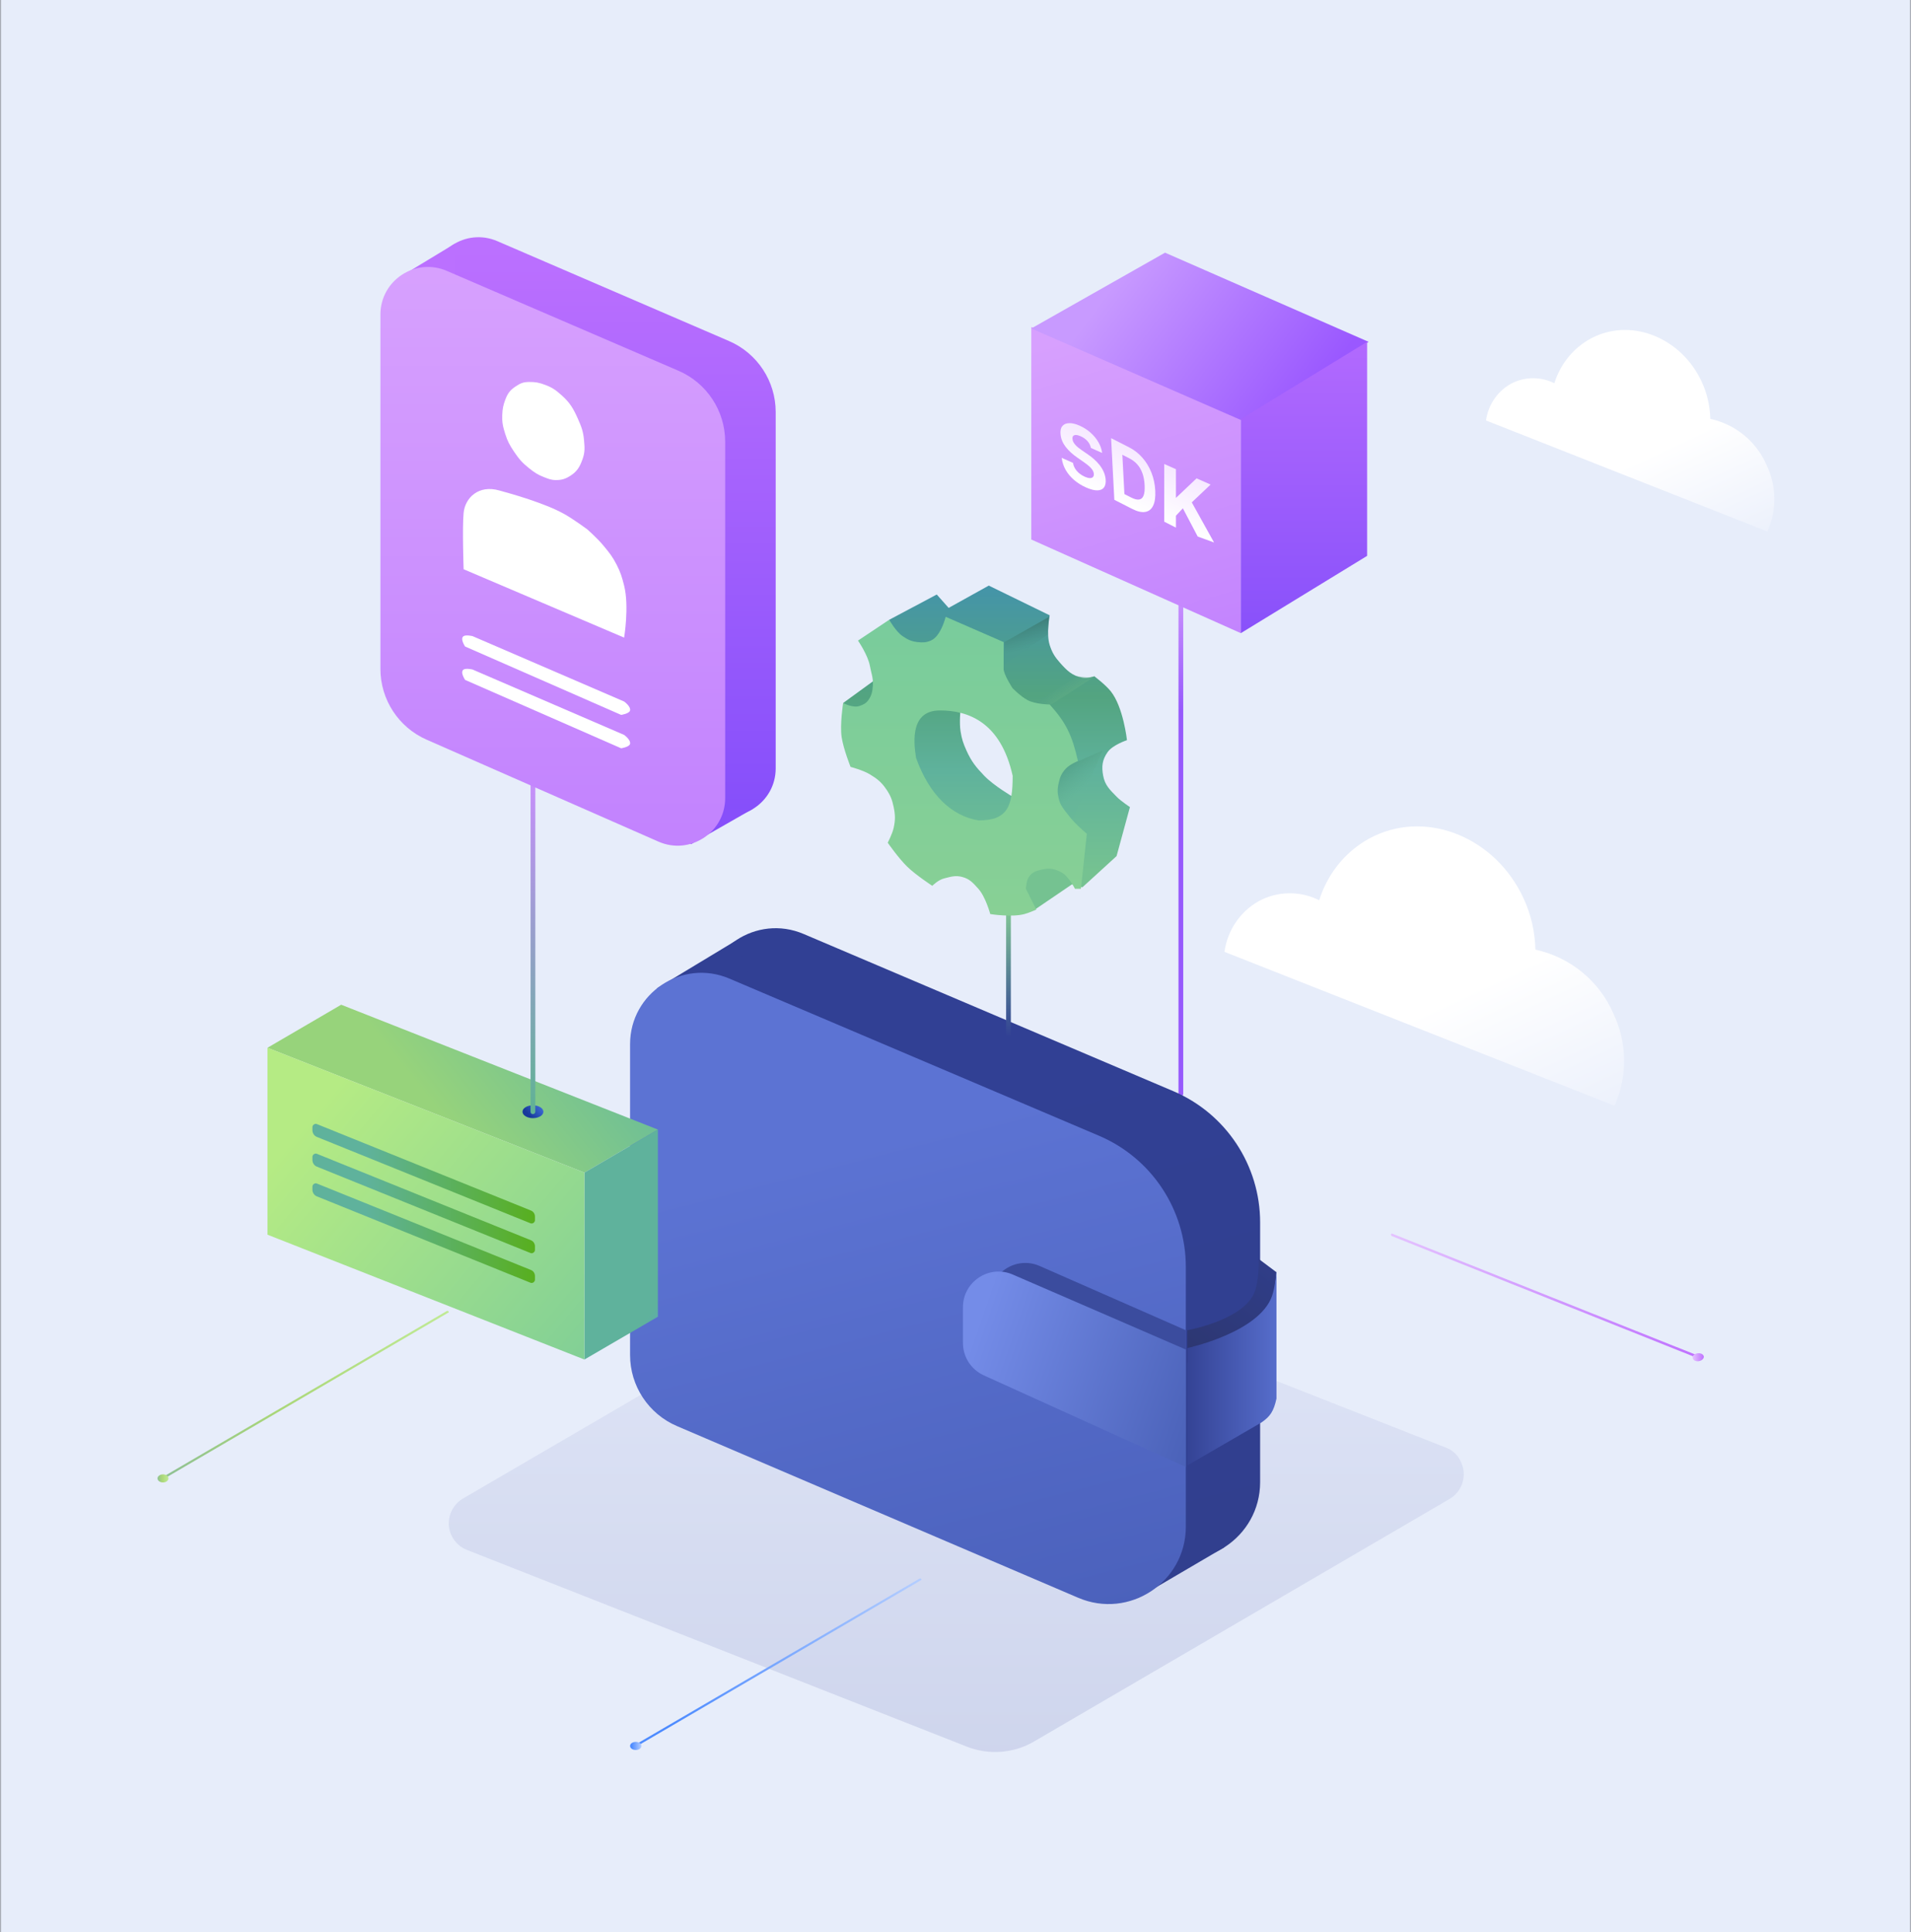 <svg width="643" height="650" viewBox="0 0 643 650" fill="none" xmlns="http://www.w3.org/2000/svg">
<rect x="0" y="0" width="643" height="650" fill="#333333" stroke="none"/>
<g clip-path="url(#clip0_2090_11832)">
<mask id="mask0_2090_11832" style="mask-type:luminance" maskUnits="userSpaceOnUse" x="0" y="-6" width="643" height="662">
<path d="M643 -6H0V656H643V-6Z" fill="white"/>
</mask>
<g mask="url(#mask0_2090_11832)">
<path d="M643 -6H0V656H643V-6Z" fill="#E7EDFA"/>
<path d="M594.365 156.349C590.91 148.467 583.891 142.745 575.471 140.909C575.361 136.59 574.39 132.272 572.554 128.385C565.86 113.917 549.666 107.115 536.494 113.269C530.016 116.292 525.157 122.015 522.998 128.925C518.679 126.765 513.604 126.657 509.177 128.709C504.211 131.084 500.756 135.943 500 141.449L594.688 178.806C597.927 171.465 597.711 163.367 594.365 156.349Z" fill="url(#paint0_linear_2090_11832)"/>
<path d="M542.818 340.867C538.029 329.941 528.298 322.008 516.625 319.463C516.473 313.476 515.126 307.489 512.582 302.1C503.302 282.044 480.852 272.614 462.591 281.146C453.61 285.337 446.875 293.269 443.881 302.849C437.894 299.855 430.859 299.706 424.723 302.55C417.837 305.842 413.048 312.578 412 320.211L543.266 372C547.756 361.822 547.457 350.596 542.818 340.867Z" fill="url(#paint1_linear_2090_11832)"/>
</g>
<path d="M486.514 486.997L318.354 420.837C310.834 417.877 302.434 418.517 295.554 422.597L155.794 504.117C151.234 506.757 149.634 512.677 152.274 517.237C153.394 519.157 155.074 520.597 157.074 521.397L325.234 587.557C332.674 590.517 341.154 589.877 348.034 585.797L487.714 504.277C492.274 501.637 493.874 495.797 491.234 491.157C490.274 489.237 488.594 487.797 486.514 486.997Z" fill="url(#paint2_linear_2090_11832)"/>
<path d="M468 415.27C468.08 415.03 468.32 414.95 468.48 415.03L571.2 455.99C571.44 456.07 571.52 456.31 571.44 456.55C571.36 456.71 571.28 456.79 571.12 456.79C571.04 456.79 570.96 456.79 570.96 456.79L468.32 415.83C468.08 415.67 468 415.43 468 415.27Z" fill="url(#paint3_linear_2090_11832)"/>
<path d="M571.2 455.27C572.24 455.11 573.12 455.59 573.28 456.31C573.36 457.03 572.64 457.75 571.6 457.91C570.56 458.07 569.68 457.59 569.52 456.87C569.44 456.07 570.16 455.35 571.2 455.27Z" fill="url(#paint4_linear_2090_11832)"/>
<path d="M150.921 441.191C150.841 441.031 150.601 440.951 150.361 441.031L54.92 496.791C54.76 496.871 54.68 497.111 54.76 497.351C54.84 497.511 55 497.511 55.08 497.511C55.16 497.511 55.24 497.511 55.24 497.431L150.681 441.671C151.001 441.591 151.081 441.351 150.921 441.191Z" fill="url(#paint5_linear_2090_11832)"/>
<path d="M54.84 498.712C55.856 498.712 56.68 498.103 56.68 497.352C56.68 496.601 55.856 495.992 54.84 495.992C53.824 495.992 53 496.601 53 497.352C53 498.103 53.824 498.712 54.84 498.712Z" fill="url(#paint6_linear_2090_11832)"/>
<path d="M310 531.191C309.92 531.031 309.68 530.951 309.44 531.031L214 586.791C213.84 586.871 213.76 587.111 213.84 587.351C213.92 587.511 214.08 587.511 214.16 587.511C214.24 587.511 214.32 587.511 214.32 587.431L309.76 531.671C310.08 531.591 310.16 531.351 310 531.191Z" fill="url(#paint7_linear_2090_11832)"/>
<path d="M213.92 588.711C214.981 588.711 215.84 588.102 215.84 587.351C215.84 586.6 214.981 585.991 213.92 585.991C212.86 585.991 212 586.6 212 587.351C212 588.102 212.86 588.711 213.92 588.711Z" fill="url(#paint8_linear_2090_11832)"/>
<path d="M397.327 368.8C396.847 368.8 396.527 368.48 396.527 368V194.4C396.527 193.92 396.847 193.6 397.327 193.6C397.807 193.6 398.127 193.92 398.127 194.4V368C398.127 368.4 397.807 368.8 397.327 368.8Z" fill="url(#paint9_linear_2090_11832)"/>
<path d="M237 336.282C237 319.082 254.561 307.466 270.39 314.195L394.78 367.077C412.497 374.61 424 391.999 424 411.251V498.598C424 517.256 404.928 529.841 387.774 522.502L252.774 464.748C243.206 460.655 237 451.25 237 440.844V336.282Z" fill="url(#paint10_linear_2090_11832)"/>
<path d="M383 537.5L412 520.5L403 513L370.5 523L383 537.5Z" fill="#313F8E"/>
<path d="M221 332.5L247.5 316.5L255.5 337.5L221 332.5Z" fill="#314094"/>
<path d="M212 351.282C212 334.082 229.561 322.466 245.39 329.195L369.78 382.077C387.497 389.61 399 406.999 399 426.251V513.598C399 532.256 379.928 544.841 362.774 537.502L227.774 479.748C218.206 475.655 212 466.25 212 455.844V351.282Z" fill="url(#paint11_linear_2090_11832)"/>
<path d="M422 435C418.012 444.227 399.5 447.5 399.5 447.5V458.5L427 454.5L429.5 428L423.5 423.5C423.5 423.5 423.797 430.843 422 435Z" fill="url(#paint12_linear_2090_11832)"/>
<path d="M428 436C423.668 448.321 399.5 453.5 399.5 453.5V493L424.5 478.5C427.404 476.476 428.559 474.794 429.5 470.5V427.5C429.5 427.5 429.118 432.82 428 436Z" fill="url(#paint13_linear_2090_11832)"/>
<path d="M333 436.88C333 428.218 341.897 422.409 349.827 425.894L399 447.5V487L340.243 461.628C335.847 459.729 333 455.399 333 450.611V436.88Z" fill="#3B4C9E"/>
<path d="M324 439.778C324 431.143 332.848 425.334 340.771 428.768L399 454V493.5L331.045 462.694C326.755 460.749 324 456.475 324 451.765V439.778Z" fill="url(#paint14_linear_2090_11832)"/>
<path d="M221.36 380L114.8 338L90 352.48L196.64 394.48L221.36 380Z" fill="url(#paint15_linear_2090_11832)"/>
<path d="M179.321 376.16C181.265 376.16 182.841 375.193 182.841 374C182.841 372.807 181.265 371.84 179.321 371.84C177.377 371.84 175.801 372.807 175.801 374C175.801 375.193 177.377 376.16 179.321 376.16Z" fill="url(#paint16_linear_2090_11832)"/>
<path d="M179.322 374.8C178.842 374.8 178.522 374.48 178.522 374V260.4C178.522 259.92 178.842 259.6 179.322 259.6C179.802 259.6 180.122 259.92 180.122 260.4V374C180.122 374.4 179.802 374.8 179.322 374.8Z" fill="url(#paint17_linear_2090_11832)"/>
<path d="M221.359 442.96L196.639 457.36V394.48L221.359 380V442.96Z" fill="url(#paint18_linear_2090_11832)"/>
<path d="M90 415.36L196.64 457.36V394.48L90 352.48V415.36Z" fill="url(#paint19_linear_2090_11832)"/>
<path d="M106.639 382.48L178.479 411.52C179.039 411.76 179.679 411.44 179.919 410.88C179.999 410.72 179.999 410.64 179.999 410.48V409.28C179.999 408.32 179.439 407.52 178.559 407.2L106.639 378.16C106.079 377.92 105.439 378.24 105.199 378.8C105.119 378.96 105.119 379.04 105.119 379.2V380.4C105.199 381.28 105.759 382.16 106.639 382.48Z" fill="url(#paint20_linear_2090_11832)"/>
<path d="M106.639 392.48L178.479 421.52C179.039 421.76 179.679 421.44 179.919 420.88C179.999 420.72 179.999 420.64 179.999 420.48V419.28C179.999 418.32 179.439 417.52 178.559 417.2L106.639 388.16C106.079 387.92 105.439 388.24 105.199 388.8C105.119 388.96 105.119 389.04 105.119 389.2V390.4C105.199 391.28 105.759 392.16 106.639 392.48Z" fill="url(#paint21_linear_2090_11832)"/>
<path d="M106.639 402.48L178.479 431.52C179.039 431.76 179.679 431.44 179.919 430.88C179.999 430.72 179.999 430.64 179.999 430.48V429.28C179.999 428.32 179.439 427.52 178.559 427.2L106.639 398.16C106.079 397.92 105.439 398.24 105.199 398.8C105.119 398.96 105.119 399.04 105.119 399.2V400.4C105.199 401.28 105.759 402.16 106.639 402.48Z" fill="url(#paint22_linear_2090_11832)"/>
<path d="M339.327 348.8C338.847 348.8 338.527 348.48 338.527 348V304.4C338.527 303.92 338.847 303.6 339.327 303.6C339.807 303.6 340.127 303.92 340.127 304.4V348C340.127 348.4 339.807 348.8 339.327 348.8Z" fill="url(#paint23_linear_2090_11832)"/>
<path d="M348.195 306L338.695 308L348.195 283L347.695 266.5L331.195 236L323.195 238.5C323.195 238.5 322.739 243.107 323.195 246C323.61 248.623 324.105 250.078 325.195 252.5C326.864 256.205 328.381 258.069 331.195 261C334.387 264.324 340.695 268 340.695 268L345.695 273L322.195 283.5L283.695 236.5L294.695 228.5L299.195 208.5L315.195 200L319.195 204.5L332.695 197L353.195 207C353.195 207 351.994 213.284 353.195 217C354.03 219.581 354.895 220.97 356.695 223C359.031 225.634 360.741 227.324 364.195 228C365.92 228.337 368.195 227.5 368.195 227.5C368.195 227.5 371.866 230.246 373.695 232.5C377.976 237.774 379.195 249 379.195 249C379.195 249 374.419 250.568 372.695 253C370.858 255.593 370.599 257.878 371.195 261C371.805 264.192 373.427 265.673 375.695 268C377.249 269.594 380.195 271.5 380.195 271.5L375.695 288L364.195 298.5L360.695 297.5L348.195 306Z" fill="url(#paint24_linear_2090_11832)"/>
<path d="M371 252.5L363 256L354.5 258.5L353 272.5L361 275.5L371 252.5Z" fill="url(#paint25_linear_2090_11832)"/>
<path d="M368.5 227.5L353.726 237L348.226 236.5L362.5 227.5C364.954 227.758 366.061 228.139 368.5 227.5Z" fill="url(#paint26_linear_2090_11832)"/>
<path d="M353.005 207.5L338.005 216V223.5L352.505 213.5L353.005 207.5Z" fill="url(#paint27_linear_2090_11832)"/>
<path d="M337.695 216V225C337.695 226.953 340.695 231.5 340.695 231.5C340.711 231.517 343.284 234.172 345.695 235.5C348.312 236.94 353.195 237 353.195 237C358.7 243.123 360.718 247.269 362.695 256C362.695 256 359.967 257.167 358.695 258.5C357.189 260.08 356.669 261.369 356.195 263.5C355.772 265.406 355.769 266.594 356.195 268.5C356.787 271.147 358.067 272.33 359.695 274.5C361.684 277.15 365.695 280.5 365.695 280.5L363.695 299H361.695C361.695 299 359.625 294.84 357.195 293.5C354.946 292.26 353.202 291.942 350.695 292.5C348.733 292.937 347.341 293.348 346.195 295C345.279 296.322 345.196 298.994 345.195 299L348.695 306C348.695 306 346.307 307.067 344.695 307.5C340.375 308.66 333.252 307.509 333.195 307.5C333.195 307.5 331.647 301.729 329.195 299C327.42 297.025 326.268 295.658 323.695 295C321.417 294.418 319.979 294.941 317.695 295.5C315.66 295.998 313.709 297.986 313.695 298C313.695 298 308.187 294.418 305.195 291.5C302.323 288.699 298.719 283.533 298.695 283.5C298.708 283.477 300.248 280.546 300.695 278.5C301.279 275.83 301.251 274.176 300.695 271.5C300.179 269.015 299.626 267.596 298.195 265.5C296.559 263.103 295.175 262.008 292.695 260.5C290.383 259.094 286.237 258.011 286.195 258C286.195 258 283.803 252.032 283.195 248C282.555 243.752 283.695 236.5 283.695 236.5C283.712 236.509 286.984 238.282 289.195 237.5C290.523 237.031 291.379 236.647 292.195 235.5C293.334 233.902 293.585 232.459 293.695 230.5C293.838 227.966 293.148 226.498 292.695 224C292.043 220.402 288.717 215.532 288.695 215.5L299.195 208.5C299.211 208.528 301.409 212.445 303.695 214C305.434 215.183 306.606 215.762 308.695 216C310.452 216.2 311.562 216.177 313.195 215.5C316.599 214.089 318.195 207.5 318.195 207.5L337.695 216ZM316.237 239C306.572 239 307.237 249 308.237 255C312.737 267.5 320.237 274.5 329.237 276C338.902 276 340.737 271.493 340.737 261C336.737 243 325.902 239 316.237 239Z" fill="url(#paint28_linear_2090_11832)"/>
<path d="M417.5 213L347 181.5V110L417.5 141V213Z" fill="url(#paint29_linear_2090_11832)"/>
<path d="M392 85L347 110.5L418 141.5L460.5 115L392 85Z" fill="url(#paint30_linear_2090_11832)"/>
<path d="M460 187L417.5 213V141L460 115V187Z" fill="url(#paint31_linear_2090_11832)"/>
<path d="M391.736 175.5L391.736 156.092L395.671 157.839L395.671 167.5L402.615 160.92L407.332 163.013L401 169L408.5 182.5L403 180.5L398 170.998L395.671 173.5L395.671 177.5L391.736 175.5Z" fill="url(#paint32_linear_2090_11832)"/>
<path d="M380.958 171.203L374.943 168.138L373.856 147.397L379.921 150.487C381.628 151.357 383.119 152.521 384.394 153.979C385.669 155.43 386.678 157.098 387.422 158.982C388.172 160.868 388.603 162.889 388.715 165.042C388.829 167.203 388.592 168.889 388.005 170.102C387.423 171.317 386.533 172.023 385.334 172.22C384.14 172.42 382.681 172.081 380.958 171.203ZM378.333 166.208L380.612 167.369C381.672 167.91 382.552 168.135 383.252 168.044C383.957 167.95 384.466 167.51 384.779 166.723C385.098 165.933 385.217 164.765 385.136 163.219C385.056 161.686 384.805 160.339 384.384 159.178C383.969 158.02 383.387 157.028 382.639 156.2C381.892 155.372 380.988 154.688 379.927 154.147L377.64 152.982L378.333 166.208Z" fill="url(#paint33_linear_2090_11832)"/>
<path d="M367.062 150.692C366.905 149.862 366.527 149.104 365.928 148.418C365.33 147.731 364.558 147.178 363.613 146.759C362.971 146.474 362.439 146.332 362.018 146.334C361.596 146.328 361.285 146.445 361.085 146.683C360.891 146.923 360.818 147.261 360.864 147.696C360.89 148.053 360.994 148.401 361.174 148.738C361.36 149.078 361.6 149.408 361.894 149.727C362.187 150.039 362.52 150.347 362.893 150.65C363.265 150.947 363.659 151.235 364.076 151.514L365.794 152.691C366.627 153.25 367.4 153.844 368.114 154.475C368.828 155.105 369.458 155.772 370.006 156.473C370.554 157.175 370.999 157.913 371.342 158.686C371.69 159.462 371.912 160.274 372.007 161.12C372.133 162.357 371.957 163.302 371.478 163.956C371.004 164.607 370.255 164.943 369.23 164.965C368.21 164.984 366.942 164.657 365.428 163.985C363.925 163.318 362.59 162.487 361.421 161.491C360.259 160.498 359.314 159.372 358.586 158.113C357.862 156.85 357.408 155.483 357.223 154.013L361.031 155.703C361.146 156.401 361.385 157.047 361.748 157.641C362.117 158.232 362.58 158.761 363.138 159.228C363.701 159.692 364.322 160.074 365 160.375C365.667 160.671 366.234 160.822 366.703 160.829C367.177 160.839 367.531 160.716 367.763 160.461C367.996 160.207 368.087 159.835 368.035 159.348C367.986 158.893 367.821 158.455 367.54 158.035C367.265 157.618 366.879 157.196 366.384 156.769C365.894 156.344 365.3 155.892 364.603 155.413L362.517 153.96C360.904 152.848 359.596 151.649 358.593 150.363C357.59 149.076 357.012 147.686 356.859 146.192C356.723 144.964 356.909 144.025 357.417 143.378C357.932 142.733 358.695 142.391 359.706 142.35C360.718 142.309 361.903 142.589 363.26 143.192C364.641 143.805 365.874 144.597 366.959 145.568C368.05 146.542 368.932 147.615 369.605 148.787C370.278 149.958 370.687 151.151 370.834 152.366L367.062 150.692Z" fill="url(#paint34_linear_2090_11832)"/>
<path d="M145 95.82C145 84.319 156.772 76.574 167.333 81.126L245.292 114.729C254.825 118.838 261 128.224 261 138.606V258.487C261 270.038 249.134 277.783 238.56 273.134L232 270.25L203 257.5L160.536 238.83C151.095 234.68 145 225.342 145 215.029V151.75V95.82Z" fill="url(#paint35_linear_2090_11832)"/>
<path d="M232.5 284L253.5 272H223.5L232.5 284Z" fill="#874FFA"/>
<path d="M153 82L134 93.5L153 101.5V82Z" fill="#BB70FF"/>
<path d="M128 105.82C128 94.319 139.772 86.574 150.333 91.126L228.292 124.729C237.825 128.838 244 138.224 244 148.606V268.487C244 280.038 232.134 287.783 221.56 283.134L143.536 248.83C134.095 244.68 128 235.342 128 225.029V105.82Z" fill="url(#paint36_linear_2090_11832)"/>
<path d="M209 240.5L156.5 217.5C156.5 217.5 154.675 214.828 156 214C156.828 213.483 159 214 159 214L210 236C210 236 212.276 237.619 212 239C211.783 240.083 209 240.5 209 240.5Z" fill="white"/>
<path d="M209 251.73L156.5 228.73C156.5 228.73 154.675 226.058 156 225.23C156.828 224.713 159 225.23 159 225.23L210 247.23C210 247.23 212.276 248.849 212 250.23C211.783 251.313 209 251.73 209 251.73Z" fill="white"/>
<path d="M192 160C190.286 161.104 189.038 161.518 187 161.5C185.39 161.486 184.503 161.078 183 160.5C180.874 159.683 179.786 158.912 178 157.5C175.723 155.7 174.624 154.406 173 152C171.534 149.829 170.791 148.498 170 146C169.225 143.552 168.885 142.066 169 139.5C169.089 137.511 169.303 136.366 170 134.5C170.796 132.367 171.601 131.256 173.5 130C175.161 128.902 176.009 128.535 178 128.5C180.183 128.462 181.455 128.735 183.5 129.5C185.884 130.393 187.099 131.307 189 133C191.831 135.522 192.964 137.534 194.5 141C195.651 143.6 196.242 145.169 196.5 148C196.731 150.535 196.865 152.106 196 154.5C195.097 156.998 194.232 158.562 192 160Z" fill="white"/>
<path d="M156 172.5C155.5 177.5 156 191.5 156 191.5L210 214.5C210 214.5 211.755 204.009 210 197C209.295 194.184 208.815 192.588 207.5 190C206.101 187.248 204.971 185.877 203 183.5C200.885 180.949 197.5 178 197.5 178C197.5 178 192.926 174.651 190 173C186.337 170.933 181.979 169.362 178 168C173.965 166.619 168 165 168 165C161 163 156.5 167.5 156 172.5Z" fill="white"/>
</g>
<defs>
<linearGradient id="paint0_linear_2090_11832" x1="538.349" y1="129.784" x2="572.252" y2="202.156" gradientUnits="userSpaceOnUse">
<stop offset="0.35" stop-color="white"/>
<stop offset="1" stop-color="#E7EDFB"/>
</linearGradient>
<linearGradient id="paint1_linear_2090_11832" x1="465.164" y1="304.041" x2="512.163" y2="404.37" gradientUnits="userSpaceOnUse">
<stop offset="0.35" stop-color="white"/>
<stop offset="1" stop-color="#E7EDFB"/>
</linearGradient>
<linearGradient id="paint2_linear_2090_11832" x1="321.846" y1="440.105" x2="321.846" y2="855.185" gradientUnits="userSpaceOnUse">
<stop stop-color="#DEE4F6"/>
<stop offset="1" stop-color="#B3BBDC"/>
</linearGradient>
<linearGradient id="paint3_linear_2090_11832" x1="468.023" y1="435.874" x2="571.485" y2="435.874" gradientUnits="userSpaceOnUse">
<stop stop-color="#E4C3FF"/>
<stop offset="1" stop-color="#BF71FF"/>
</linearGradient>
<linearGradient id="paint4_linear_2090_11832" x1="569.538" y1="456.538" x2="573.278" y2="456.538" gradientUnits="userSpaceOnUse">
<stop stop-color="#E4C3FF"/>
<stop offset="1" stop-color="#BF71FF"/>
</linearGradient>
<linearGradient id="paint5_linear_2090_11832" x1="54.755" y1="469.219" x2="151" y2="469.219" gradientUnits="userSpaceOnUse">
<stop stop-color="#8EC094"/>
<stop offset="0.401" stop-color="#AAD778"/>
<stop offset="1" stop-color="#C0EA95"/>
</linearGradient>
<linearGradient id="paint6_linear_2090_11832" x1="52.991" y1="497.372" x2="56.751" y2="497.372" gradientUnits="userSpaceOnUse">
<stop stop-color="#8EC094"/>
<stop offset="0.401" stop-color="#AAD778"/>
<stop offset="1" stop-color="#C0EA95"/>
</linearGradient>
<linearGradient id="paint7_linear_2090_11832" x1="213.827" y1="559.224" x2="310.074" y2="559.224" gradientUnits="userSpaceOnUse">
<stop offset="0.12" stop-color="#4D8BFF"/>
<stop offset="1" stop-color="#B5CEFF"/>
</linearGradient>
<linearGradient id="paint8_linear_2090_11832" x1="212.071" y1="587.371" x2="215.831" y2="587.371" gradientUnits="userSpaceOnUse">
<stop offset="0.12" stop-color="#4D8BFF"/>
<stop offset="1" stop-color="#B5CEFF"/>
</linearGradient>
<linearGradient id="paint9_linear_2090_11832" x1="397.327" y1="193.6" x2="397.327" y2="238.8" gradientUnits="userSpaceOnUse">
<stop stop-color="#D49DFE"/>
<stop offset="1" stop-color="#975AFC"/>
</linearGradient>
<linearGradient id="paint10_linear_2090_11832" x1="364.455" y1="357.5" x2="412.623" y2="544.634" gradientUnits="userSpaceOnUse">
<stop stop-color="#314094"/>
<stop offset="1" stop-color="#313F8D"/>
</linearGradient>
<linearGradient id="paint11_linear_2090_11832" x1="339.455" y1="372.5" x2="387.623" y2="559.634" gradientUnits="userSpaceOnUse">
<stop stop-color="#5C73D3"/>
<stop offset="1" stop-color="#495FB9"/>
</linearGradient>
<linearGradient id="paint12_linear_2090_11832" x1="399" y1="452.5" x2="434.5" y2="409" gradientUnits="userSpaceOnUse">
<stop stop-color="#2D3772"/>
<stop offset="1" stop-color="#314092"/>
</linearGradient>
<linearGradient id="paint13_linear_2090_11832" x1="429.5" y1="460.25" x2="399.5" y2="460.25" gradientUnits="userSpaceOnUse">
<stop stop-color="#566DCB"/>
<stop offset="1" stop-color="#344395"/>
</linearGradient>
<linearGradient id="paint14_linear_2090_11832" x1="330.5" y1="440.5" x2="414.5" y2="469.5" gradientUnits="userSpaceOnUse">
<stop stop-color="#748CE8"/>
<stop offset="1" stop-color="#475EB4"/>
</linearGradient>
<linearGradient id="paint15_linear_2090_11832" x1="146.936" y1="373.253" x2="198.672" y2="331.75" gradientUnits="userSpaceOnUse">
<stop stop-color="#97D37B"/>
<stop offset="1" stop-color="#66BB9B"/>
</linearGradient>
<linearGradient id="paint16_linear_2090_11832" x1="184.421" y1="369.553" x2="175.853" y2="377.009" gradientUnits="userSpaceOnUse">
<stop stop-color="#5A8DFF"/>
<stop offset="0.75" stop-color="#183A9B"/>
</linearGradient>
<linearGradient id="paint17_linear_2090_11832" x1="179.322" y1="259.6" x2="179.322" y2="374.8" gradientUnits="userSpaceOnUse">
<stop stop-color="#CA8EFE"/>
<stop offset="1" stop-color="#5FB294"/>
</linearGradient>
<linearGradient id="paint18_linear_2090_11832" x1="195.431" y1="408.827" x2="247.847" y2="446.947" gradientUnits="userSpaceOnUse">
<stop offset="0.59" stop-color="#5FB29C"/>
<stop offset="1" stop-color="#5A8DFF"/>
</linearGradient>
<linearGradient id="paint19_linear_2090_11832" x1="106.156" y1="373.694" x2="201.78" y2="454.07" gradientUnits="userSpaceOnUse">
<stop stop-color="#B5EB84"/>
<stop offset="1" stop-color="#81CF96"/>
</linearGradient>
<linearGradient id="paint20_linear_2090_11832" x1="105.198" y1="394.844" x2="180.038" y2="394.844" gradientUnits="userSpaceOnUse">
<stop offset="0.24" stop-color="#5FB29C"/>
<stop offset="1" stop-color="#58AF1E"/>
</linearGradient>
<linearGradient id="paint21_linear_2090_11832" x1="105.198" y1="404.844" x2="180.038" y2="404.844" gradientUnits="userSpaceOnUse">
<stop offset="0.24" stop-color="#5FB29C"/>
<stop offset="1" stop-color="#58AF1E"/>
</linearGradient>
<linearGradient id="paint22_linear_2090_11832" x1="105.198" y1="414.844" x2="180.038" y2="414.844" gradientUnits="userSpaceOnUse">
<stop offset="0.24" stop-color="#5FB29C"/>
<stop offset="1" stop-color="#58AF1E"/>
</linearGradient>
<linearGradient id="paint23_linear_2090_11832" x1="339.327" y1="303.6" x2="339.327" y2="348.8" gradientUnits="userSpaceOnUse">
<stop stop-color="#87D095"/>
<stop offset="1" stop-color="#314094"/>
</linearGradient>
<linearGradient id="paint24_linear_2090_11832" x1="331.945" y1="197" x2="332" y2="293" gradientUnits="userSpaceOnUse">
<stop stop-color="#4494A9"/>
<stop offset="0.388" stop-color="#53A480"/>
<stop offset="0.65" stop-color="#5FB29C"/>
<stop offset="1" stop-color="#75C291"/>
</linearGradient>
<linearGradient id="paint25_linear_2090_11832" x1="356.5" y1="253" x2="367" y2="265.5" gradientUnits="userSpaceOnUse">
<stop stop-color="#3B8064" stop-opacity="0.6"/>
<stop offset="0.882" stop-color="#63B59A" stop-opacity="0.2"/>
</linearGradient>
<linearGradient id="paint26_linear_2090_11832" x1="372" y1="245.5" x2="359.5" y2="228" gradientUnits="userSpaceOnUse">
<stop stop-color="#A5E289" stop-opacity="0.7"/>
<stop offset="1" stop-color="#51A186" stop-opacity="0.4"/>
</linearGradient>
<linearGradient id="paint27_linear_2090_11832" x1="348.505" y1="217.5" x2="346.005" y2="208" gradientUnits="userSpaceOnUse">
<stop stop-color="#4C9C93" stop-opacity="0.3"/>
<stop offset="1" stop-color="#2E5948" stop-opacity="0.5"/>
</linearGradient>
<linearGradient id="paint28_linear_2090_11832" x1="324.348" y1="207.5" x2="324.348" y2="308.018" gradientUnits="userSpaceOnUse">
<stop stop-color="#79CC9C"/>
<stop offset="1" stop-color="#88D095"/>
</linearGradient>
<linearGradient id="paint29_linear_2090_11832" x1="371" y1="110" x2="402" y2="217" gradientUnits="userSpaceOnUse">
<stop stop-color="#D7A0FE"/>
<stop offset="1" stop-color="#C384FE"/>
</linearGradient>
<linearGradient id="paint30_linear_2090_11832" x1="372.5" y1="98.5" x2="433.5" y2="144" gradientUnits="userSpaceOnUse">
<stop stop-color="#C89AFF"/>
<stop offset="1" stop-color="#9A58FF"/>
</linearGradient>
<linearGradient id="paint31_linear_2090_11832" x1="439.25" y1="114.5" x2="439.25" y2="212" gradientUnits="userSpaceOnUse">
<stop stop-color="#B26AFE"/>
<stop offset="1" stop-color="#8951FA"/>
</linearGradient>
<linearGradient id="paint32_linear_2090_11832" x1="400.645" y1="179.707" x2="407.935" y2="163.281" gradientUnits="userSpaceOnUse">
<stop stop-color="white"/>
<stop offset="1" stop-color="#F6E9FF"/>
</linearGradient>
<linearGradient id="paint33_linear_2090_11832" x1="382.101" y1="171.785" x2="390.267" y2="155.759" gradientUnits="userSpaceOnUse">
<stop stop-color="white"/>
<stop offset="1" stop-color="#F6E9FF"/>
</linearGradient>
<linearGradient id="paint34_linear_2090_11832" x1="365.291" y1="163.924" x2="372.644" y2="147.356" gradientUnits="userSpaceOnUse">
<stop stop-color="white"/>
<stop offset="1" stop-color="#F6E9FF"/>
</linearGradient>
<linearGradient id="paint35_linear_2090_11832" x1="203" y1="71.5" x2="203" y2="283" gradientUnits="userSpaceOnUse">
<stop stop-color="#BF72FF"/>
<stop offset="1" stop-color="#834DFA"/>
</linearGradient>
<linearGradient id="paint36_linear_2090_11832" x1="186" y1="81.5" x2="186" y2="293" gradientUnits="userSpaceOnUse">
<stop stop-color="#D8A2FE"/>
<stop offset="1" stop-color="#C181FE"/>
</linearGradient>
<clipPath id="clip0_2090_11832">
<rect width="643" height="650" fill="white"/>
</clipPath>
</defs>
</svg>
